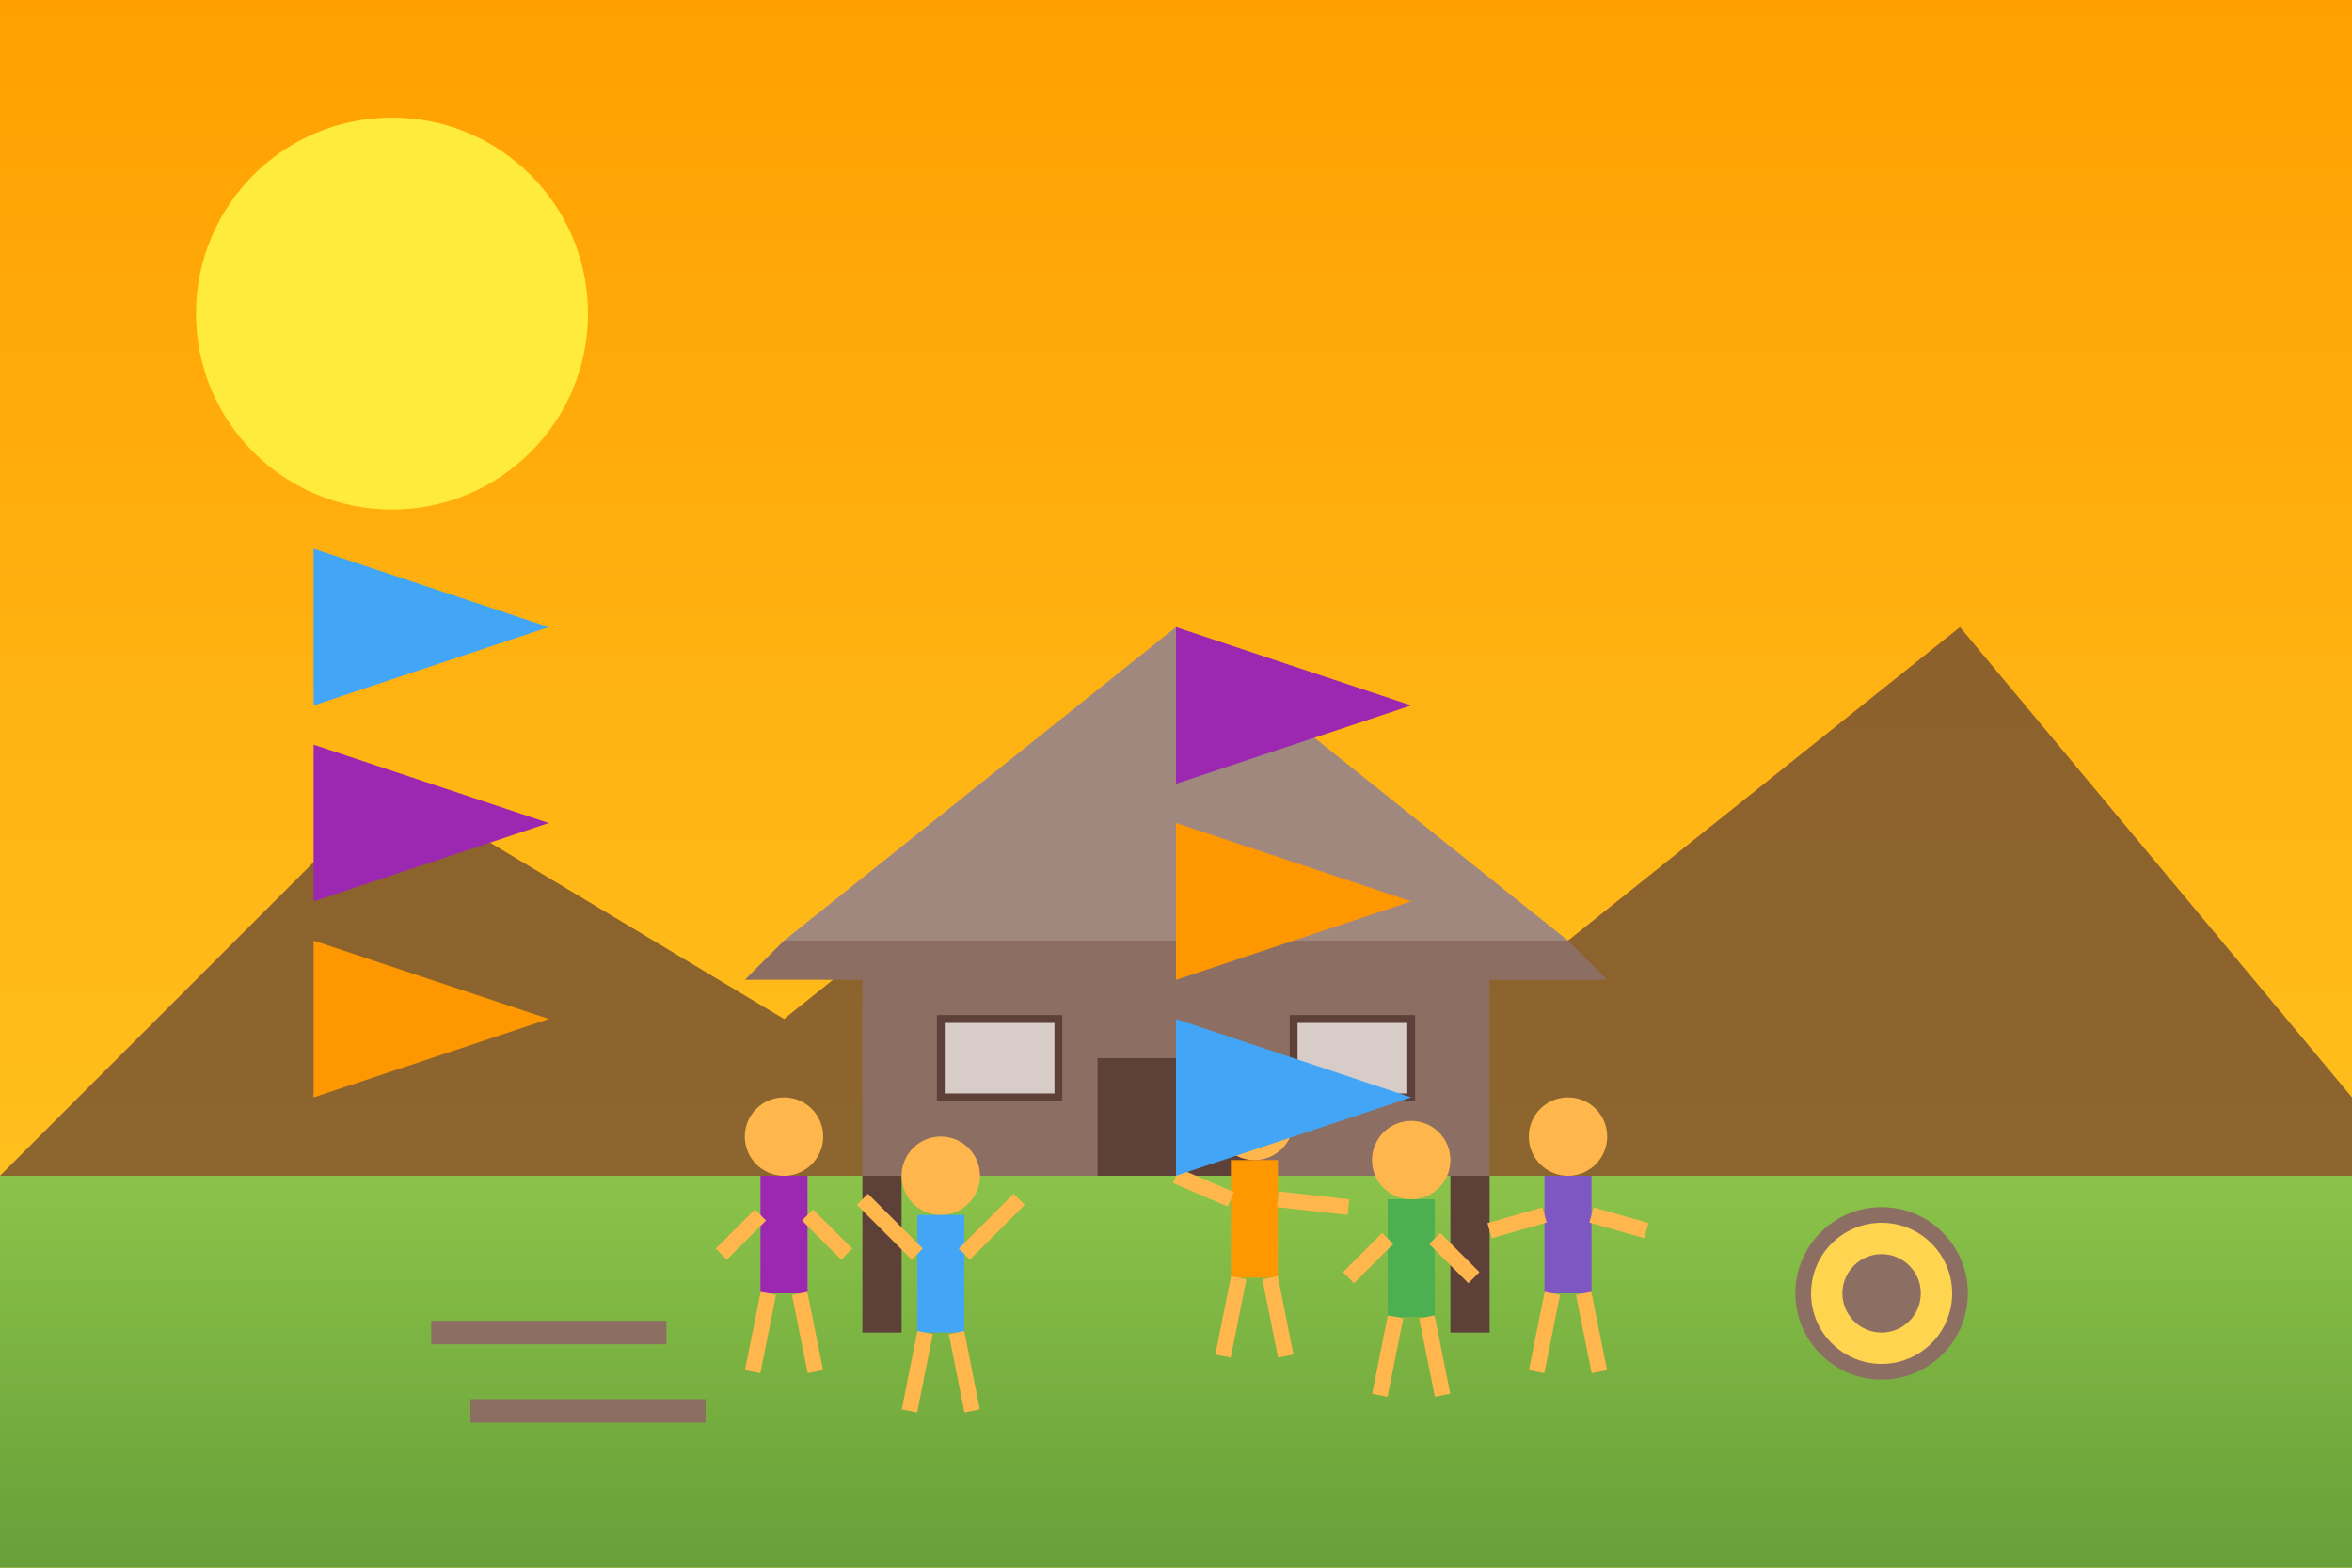 <?xml version="1.0" encoding="UTF-8"?>
<svg width="300" height="200" viewBox="0 0 300 200" xmlns="http://www.w3.org/2000/svg">
  <defs>
    <linearGradient id="skyGrad" x1="0%" y1="0%" x2="0%" y2="100%">
      <stop offset="0%" style="stop-color:#ffa000;stop-opacity:1" />
      <stop offset="100%" style="stop-color:#ffca28;stop-opacity:1" />
    </linearGradient>
    <linearGradient id="groundGrad" x1="0%" y1="0%" x2="0%" y2="100%">
      <stop offset="0%" style="stop-color:#8bc34a;stop-opacity:1" />
      <stop offset="100%" style="stop-color:#689f38;stop-opacity:1" />
    </linearGradient>
  </defs>
  
  <!-- Background: Sunset Sky -->
  <rect width="300" height="200" fill="url(#skyGrad)" />
  
  <!-- Ground/Field -->
  <rect y="150" width="300" height="50" fill="url(#groundGrad)" />
  
  <!-- Mountains in Background -->
  <path d="M0,150 L50,100 L100,130 L150,90 L200,120 L250,80 L300,140 L300,150 L0,150 Z" fill="#5d4037" opacity="0.7" />
  
  <!-- Traditional Filipino Bahay Kubo (Nipa Hut) -->
  <g transform="translate(150,140)">
    <!-- Main Structure -->
    <rect x="-40" y="-20" width="80" height="30" fill="#8d6e63" />
    
    <!-- Roof -->
    <path d="M-50,-20 L0,-60 L50,-20 Z" fill="#a1887f" />
    <path d="M-55,-15 L-50,-20 L50,-20 L55,-15 Z" fill="#8d6e63" />
    
    <!-- Door -->
    <rect x="-10" y="-5" width="20" height="15" fill="#5d4037" />
    
    <!-- Windows -->
    <rect x="-30" y="-10" width="15" height="10" fill="#d7ccc8" stroke="#5d4037" stroke-width="1" />
    <rect x="15" y="-10" width="15" height="10" fill="#d7ccc8" stroke="#5d4037" stroke-width="1" />
    
    <!-- Support Beams -->
    <rect x="-40" y="10" width="5" height="20" fill="#5d4037" />
    <rect x="35" y="10" width="5" height="20" fill="#5d4037" />
  </g>
  
  <!-- People Celebrating -->
  <g transform="translate(100,160)">
    <!-- Person 1 -->
    <circle cx="0" cy="-15" r="5" fill="#ffb74d" />
    <rect x="-3" y="-10" width="6" height="15" fill="#9c27b0" />
    <line x1="-3" y1="-5" x2="-8" y2="0" stroke="#ffb74d" stroke-width="2" />
    <line x1="3" y1="-5" x2="8" y2="0" stroke="#ffb74d" stroke-width="2" />
    <line x1="-2" y1="5" x2="-4" y2="15" stroke="#ffb74d" stroke-width="2" />
    <line x1="2" y1="5" x2="4" y2="15" stroke="#ffb74d" stroke-width="2" />
  </g>
  
  <g transform="translate(120,165)">
    <!-- Person 2 -->
    <circle cx="0" cy="-15" r="5" fill="#ffb74d" />
    <rect x="-3" y="-10" width="6" height="15" fill="#42a5f5" />
    <line x1="-3" y1="-5" x2="-10" y2="-12" stroke="#ffb74d" stroke-width="2" />
    <line x1="3" y1="-5" x2="10" y2="-12" stroke="#ffb74d" stroke-width="2" />
    <line x1="-2" y1="5" x2="-4" y2="15" stroke="#ffb74d" stroke-width="2" />
    <line x1="2" y1="5" x2="4" y2="15" stroke="#ffb74d" stroke-width="2" />
  </g>
  
  <g transform="translate(160,158)">
    <!-- Person 3 -->
    <circle cx="0" cy="-15" r="5" fill="#ffb74d" />
    <rect x="-3" y="-10" width="6" height="15" fill="#ff9800" />
    <line x1="-3" y1="-5" x2="-10" y2="-8" stroke="#ffb74d" stroke-width="2" />
    <line x1="3" y1="-5" x2="12" y2="-4" stroke="#ffb74d" stroke-width="2" />
    <line x1="-2" y1="5" x2="-4" y2="15" stroke="#ffb74d" stroke-width="2" />
    <line x1="2" y1="5" x2="4" y2="15" stroke="#ffb74d" stroke-width="2" />
  </g>
  
  <g transform="translate(180,163)">
    <!-- Person 4 -->
    <circle cx="0" cy="-15" r="5" fill="#ffb74d" />
    <rect x="-3" y="-10" width="6" height="15" fill="#4caf50" />
    <line x1="-3" y1="-5" x2="-8" y2="0" stroke="#ffb74d" stroke-width="2" />
    <line x1="3" y1="-5" x2="8" y2="0" stroke="#ffb74d" stroke-width="2" />
    <line x1="-2" y1="5" x2="-4" y2="15" stroke="#ffb74d" stroke-width="2" />
    <line x1="2" y1="5" x2="4" y2="15" stroke="#ffb74d" stroke-width="2" />
  </g>
  
  <g transform="translate(200,160)">
    <!-- Person 5 -->
    <circle cx="0" cy="-15" r="5" fill="#ffb74d" />
    <rect x="-3" y="-10" width="6" height="15" fill="#7e57c2" />
    <line x1="-3" y1="-5" x2="-10" y2="-3" stroke="#ffb74d" stroke-width="2" />
    <line x1="3" y1="-5" x2="10" y2="-3" stroke="#ffb74d" stroke-width="2" />
    <line x1="-2" y1="5" x2="-4" y2="15" stroke="#ffb74d" stroke-width="2" />
    <line x1="2" y1="5" x2="4" y2="15" stroke="#ffb74d" stroke-width="2" />
  </g>
  
  <!-- Traditional Filipino Items -->
  <g transform="translate(70,170)">
    <!-- Bamboo Dance Sticks -->
    <line x1="-15" y1="0" x2="15" y2="0" stroke="#8d6e63" stroke-width="3" />
    <line x1="-10" y1="10" x2="20" y2="10" stroke="#8d6e63" stroke-width="3" />
  </g>
  
  <g transform="translate(240,165)">
    <!-- Musical Instruments -->
    <circle cx="0" cy="0" r="10" fill="#ffd54f" stroke="#8d6e63" stroke-width="2" />
    <circle cx="0" cy="0" r="5" fill="#8d6e63" />
  </g>
  
  <!-- Decorative Elements -->
  <g transform="translate(150,80)">
    <!-- Flags/Banners -->
    <polygon points="0,0 30,10 0,20" fill="#9c27b0" />
    <polygon points="0,25 30,35 0,45" fill="#ff9800" />
    <polygon points="0,50 30,60 0,70" fill="#42a5f5" />
  </g>
  
  <g transform="translate(40,70)">
    <!-- More Flags/Banners -->
    <polygon points="0,0 30,10 0,20" fill="#42a5f5" />
    <polygon points="0,25 30,35 0,45" fill="#9c27b0" />
    <polygon points="0,50 30,60 0,70" fill="#ff9800" />
  </g>
  
  <!-- Sun -->
  <circle cx="50" cy="40" r="25" fill="#ffeb3b" />
</svg>
